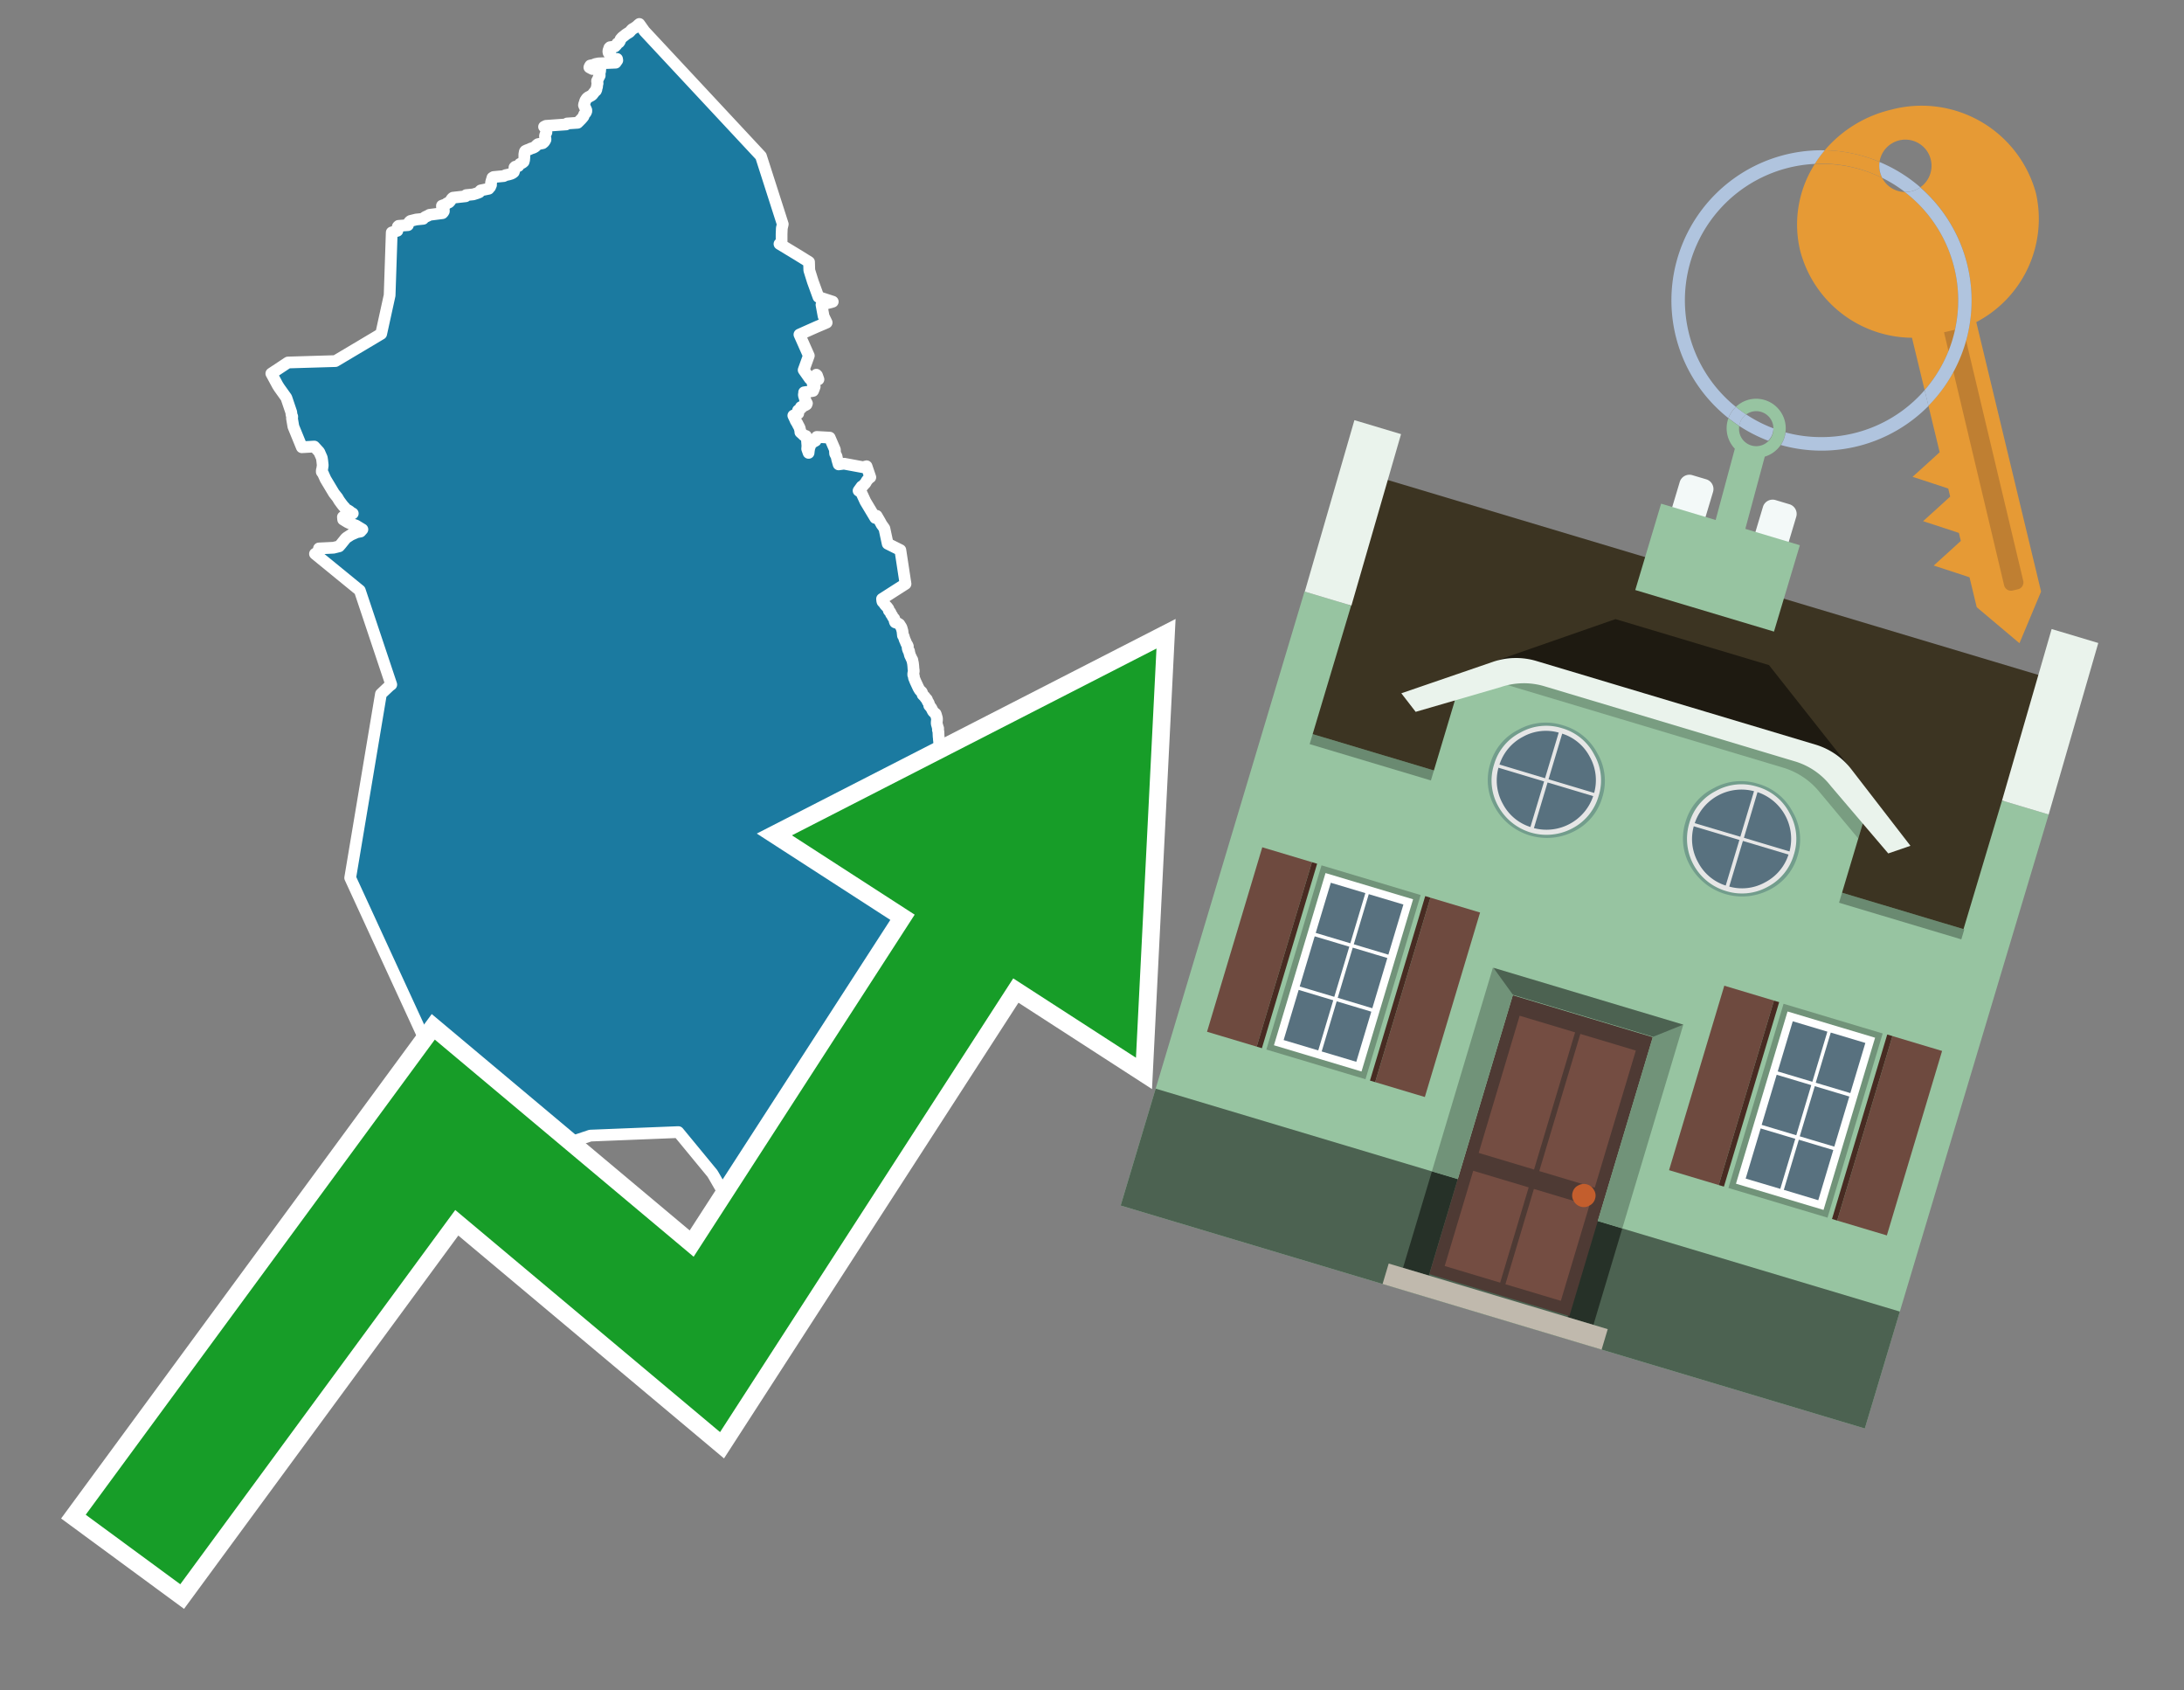 <svg id="Text" xmlns="http://www.w3.org/2000/svg" width="93.05" height="72" viewBox="0 0 93.05 72"><rect x="0" y="0" width="93.05" height="72" fill="#808080" stroke="none"/><polygon points="16.69,9.9 16.79,9.87 16.93,9.83 16.93,9.78 16.93,9.75 16.94,9.69 16.95,9.65 16.98,9.62 17.38,9.59 17.4,9.51 17.45,9.44 17.49,9.41 17.73,9.35 18.03,9.32 18.05,9.29 18.12,9.24 18.23,9.19 18.3,9.15 18.85,9.08 18.88,9.05 18.91,9 18.91,8.95 18.87,8.9 18.84,8.85 18.83,8.82 18.83,8.76 19,8.7 19.04,8.66 19.13,8.62 19.17,8.58 19.22,8.51 19.26,8.45 19.3,8.42 19.84,8.36 19.86,8.31 20.16,8.28 20.32,8.23 20.42,8.19 20.45,8.14 20.48,8.11 20.82,8.04 20.85,8 20.88,7.97 20.92,7.88 20.92,7.84 20.92,7.79 20.93,7.74 20.94,7.71 20.95,7.67 20.97,7.61 20.98,7.57 21.03,7.54 21.46,7.5 21.54,7.46 21.68,7.43 21.78,7.4 21.84,7.37 21.89,7.33 21.91,7.27 21.92,7.24 21.92,7.2 21.92,7.13 21.95,7.1 22.09,7.07 22.12,7.02 22.15,6.98 22.25,6.94 22.31,6.89 22.32,6.85 22.33,6.82 22.34,6.7 22.34,6.57 22.35,6.51 22.36,6.46 22.38,6.43 22.44,6.4 22.55,6.36 22.61,6.33 22.73,6.29 22.8,6.25 22.84,6.21 22.88,6.17 22.92,6.14 23.12,6.1 23.18,6.05 23.22,5.99 23.24,5.95 23.24,5.91 23.22,5.81 23.22,5.78 23.24,5.72 23.28,5.64 23.28,5.59 23.26,5.54 23.25,5.5 23.24,5.47 23.24,5.44 23.18,5.4 23.26,5.36 24.12,5.3 24.16,5.26 24.61,5.23 24.67,5.17 24.71,5.13 24.76,5.08 24.83,5 24.86,4.96 24.87,4.92 24.89,4.87 24.94,4.82 24.96,4.79 24.98,4.74 24.98,4.69 24.94,4.6 24.92,4.57 24.9,4.53 24.88,4.48 24.89,4.43 24.91,4.38 24.92,4.34 24.94,4.28 24.98,4.22 25.01,4.18 25.06,4.14 25.12,4.11 25.21,4.06 25.25,4.02 25.27,3.99 25.31,3.94 25.35,3.89 25.39,3.86 25.41,3.81 25.41,3.77 25.43,3.72 25.44,3.68 25.44,3.62 25.45,3.59 25.46,3.55 25.44,3.48 25.44,3.44 25.47,3.39 25.49,3.34 25.51,3.29 25.53,3.26 25.55,3.22 25.55,3.19 25.54,3.13 25.55,3.1 25.56,3.06 25.57,3.03 25.57,2.97 25.58,2.91 25.24,2.94 25.11,2.87 25.12,2.84 25.15,2.79 25.3,2.76 25.35,2.73 25.5,2.7 26.23,2.67 26.25,2.64 26.3,2.57 26.29,2.51 26.12,2.54 26.05,2.48 26.03,2.44 26,2.38 26,2.35 26.01,2.32 26,2.28 25.93,2.25 25.92,2.21 25.92,2.17 25.93,2.13 25.95,2.08 25.96,2.04 25.99,2.01 26.2,1.98 26.26,1.92 26.28,1.89 26.3,1.85 26.36,1.82 26.39,1.79 26.41,1.75 26.44,1.67 26.51,1.59 26.56,1.55 26.6,1.52 26.66,1.47 26.72,1.43 26.77,1.4 26.82,1.37 26.91,1.27 26.94,1.24 27.03,1.19 27.1,1.14 27.14,1.11 27.18,1.07 27.24,1.02 27.46,1.33 32.42,6.65 33.35,9.55 33.31,9.72 33.3,9.97 33.3,10.28 33.3,10.31 33.27,10.34 33.21,10.39 33.97,10.85 34.47,11.16 34.48,11.51 34.63,11.99 34.87,12.65 35.08,12.72 35.48,12.85 35,12.98 35.09,13.47 35.22,13.74 35.13,13.78 34.8,13.92 34.53,14.04 34.06,14.25 34.46,15.15 34.24,15.76 34.5,16.13 34.58,16.09 34.67,16.05 34.73,16.02 34.78,15.96 34.81,15.99 34.87,16.16 34.81,16.19 34.75,16.22 34.69,16.25 34.61,16.29 34.62,16.32 34.63,16.35 34.71,16.47 34.67,16.58 34.64,16.65 34.47,16.68 34.26,16.71 34.27,16.74 34.27,16.77 34.25,16.8 34.25,16.84 34.29,16.97 34.3,17.02 34.31,17.05 34.33,17.08 34.35,17.13 34.38,17.18 34.36,17.23 34.29,17.27 34.18,17.31 34.12,17.34 34.14,17.38 34,17.48 34.02,17.52 34.01,17.61 33.8,17.7 33.88,17.87 33.9,17.92 33.93,17.97 33.98,18.05 34,18.1 34.02,18.13 34.07,18.23 34.08,18.28 34.09,18.32 34.1,18.37 34.1,18.41 34.19,18.49 34.24,18.54 34.34,18.57 34.38,18.74 34.4,18.99 34.39,19.12 34.45,19.29 34.46,19.2 34.48,19.08 34.53,18.95 34.55,18.9 34.61,18.85 34.75,18.77 34.79,18.69 34.8,18.61 35.35,18.64 35.57,19.15 35.58,19.32 35.6,19.36 35.64,19.43 35.67,19.57 35.73,19.78 35.96,19.75 36.77,19.9 36.92,19.86 37.08,20.33 37.02,20.37 36.95,20.45 36.92,20.49 36.87,20.58 36.81,20.64 36.77,20.69 36.71,20.72 36.58,20.9 36.69,20.97 36.87,21.36 37.29,22.06 37.35,21.97 37.49,22.21 37.56,22.34 37.64,22.45 37.68,22.51 37.82,23.16 38.36,23.43 38.58,24.87 37.58,25.51 37.59,25.6 37.6,25.63 37.63,25.66 37.66,25.69 37.69,25.74 37.73,25.79 37.79,25.85 37.82,25.89 37.85,25.93 37.86,25.97 37.87,26.01 37.92,26.06 37.95,26.11 37.96,26.15 37.99,26.19 38.01,26.22 38.03,26.26 38.05,26.3 38.1,26.35 38.11,26.41 38.12,26.47 38.14,26.51 38.24,26.54 38.32,26.59 38.35,26.64 38.37,26.67 38.39,26.7 38.41,26.74 38.45,26.88 38.47,27.07 38.5,27.1 38.52,27.17 38.55,27.26 38.58,27.32 38.59,27.35 38.62,27.42 38.66,27.48 38.68,27.53 38.67,27.56 38.67,27.61 38.7,27.7 38.73,27.73 38.74,27.8 38.75,27.83 38.77,27.91 38.8,27.97 38.85,28.08 38.87,28.11 38.88,28.18 38.89,28.21 38.9,28.27 38.91,28.36 38.92,28.5 38.93,28.55 38.93,28.61 38.91,28.68 38.91,28.71 38.91,28.75 38.93,28.78 38.94,28.82 38.94,28.87 39,29.02 39.13,29.3 39.19,29.4 39.22,29.43 39.26,29.46 39.28,29.49 39.31,29.59 39.37,29.65 39.4,29.68 39.43,29.73 39.46,29.76 39.49,29.79 39.5,29.82 39.51,29.86 39.53,29.89 39.56,29.93 39.59,30.01 39.59,30.05 39.65,30.12 39.68,30.16 39.71,30.22 39.75,30.3 39.81,30.36 39.86,30.4 39.88,30.45 39.89,30.49 39.91,30.56 39.92,30.59 39.92,30.67 39.91,30.76 39.91,30.83 39.92,30.86 39.93,30.89 39.95,30.97 39.97,31.02 39.97,31.06 39.96,31.09 39.98,31.15 39.99,31.37 40,31.45 40,31.48 40.02,31.66 40.03,31.75 40.09,31.89 40.14,31.93 40.16,31.96 40.25,32.11 40.27,32.14 40.18,32.18 40.12,32.27 40.17,32.45 40.2,32.62 40.22,32.77 40.23,32.8 40.25,32.83 40.26,32.91 40.27,32.99 40.27,33.03 40.27,33.07 40.26,33.13 40.25,33.21 40.2,33.39 40.19,33.43 40.18,33.46 40.18,33.51 40.18,33.68 40.2,33.75 40.27,33.94 40.28,34 40.29,34.03 40.33,34.2 40.34,34.25 40.37,34.34 40.41,34.37 40.43,34.43 40.44,34.53 40.44,34.57 40.43,34.64 40.43,34.67 40.43,34.71 40.43,34.77 40.44,34.85 40.43,34.97 40.43,35 40.42,35.03 40.42,35.07 40.41,35.11 40.38,35.26 40.37,35.35 40.37,35.38 40.36,35.42 40.32,35.49 40.28,35.57 40.26,35.65 40.25,35.69 40.22,35.74 40.21,35.77 40.2,35.81 40.19,35.84 40.16,35.88 40.13,35.94 40.11,35.98 40.08,36.03 40.03,36.1 40.02,36.14 39.99,36.2 39.98,36.23 39.96,36.29 39.94,36.39 39.93,36.42 39.92,36.46 39.92,36.52 39.89,36.61 39.89,36.67 39.88,36.74 39.87,36.84 39.91,36.98 39.91,37.14 39.91,37.21 39.91,37.26 39.93,37.29 39.94,37.35 39.96,37.42 40.04,37.58 40.15,37.81 40.19,37.87 40.24,37.92 40.29,37.96 40.25,38 40.26,38.11 40.26,38.15 40.27,38.2 40.32,38.25 40.35,38.28 40.37,38.31 40.41,38.43 40.44,38.49 40.41,38.57 40.4,38.6 40.42,38.64 40.41,38.68 40.38,38.72 40.33,38.86 40.32,38.89 40.32,38.96 40.32,39.01 40.3,39.06 40.29,39.1 40.27,39.13 40.25,39.16 40.2,39.2 40.09,39.24 40,39.27 39.97,39.32 39.95,39.37 39.93,39.4 39.89,39.45 39.88,39.51 39.86,39.54 39.83,39.57 39.8,39.62 39.76,39.65 39.7,39.73 39.68,39.76 39.65,39.8 39.62,39.84 39.59,39.89 39.59,39.94 39.59,39.98 39.56,40.11 39.56,40.14 39.56,40.18 39.57,40.22 39.57,40.28 39.6,40.38 39.59,40.43 39.59,40.51 39.59,40.55 39.63,40.59 39.66,40.64 39.67,40.74 39.57,40.71 39.59,40.78 39.43,40.85 39.37,40.88 39.33,40.94 39.3,40.99 39.27,41.02 39.22,41.07 39.19,41.11 39.17,41.14 39.16,41.18 39.12,41.24 39.13,41.28 39.12,41.31 39.1,41.39 39.08,41.47 39.05,41.54 39.07,41.57 39.09,41.6 39.09,41.63 39.09,41.73 39.09,41.78 39.1,41.81 39.12,41.89 39.13,41.93 39.05,41.98 39.06,42.05 39.09,42.12 39.11,42.15 39.19,42.21 39.18,42.38 39.2,42.41 39.24,42.44 39.25,42.48 39.25,42.54 39.26,42.59 39.27,42.66 39.29,42.74 39.28,42.88 39.29,42.91 39.31,42.94 39.32,42.97 39.32,43.01 39.33,43.11 39.33,43.18 39.22,43.47 39.15,43.62 39.12,43.66 39.1,43.69 38.99,43.73 38.93,43.76 38.93,43.79 38.93,43.82 38.94,43.91 38.95,43.98 38.66,43.95 38.15,44.02 38.08,44.05 37.27,44.12 37.26,44.17 37.22,44.23 37.15,44.31 37.08,44.4 37.05,44.44 36.98,44.51 36.96,44.54 36.91,44.59 36.86,44.68 36.83,44.73 36.76,44.8 36.72,44.85 36.7,44.89 36.64,44.93 36.57,44.99 36.55,45.02 36.52,45.07 36.5,45.13 36.48,45.18 36.46,45.27 36.45,45.36 36.45,45.46 36.44,45.56 36.41,45.62 36.4,45.66 36.36,45.73 36.34,45.77 36.31,45.86 36.29,45.9 36.29,45.94 36.3,45.98 36.3,46.02 36.3,46.05 36.32,46.11 36.34,46.16 36.37,46.22 36.4,46.25 36.41,46.28 36.39,46.32 36.33,46.39 36.26,46.43 36.23,46.48 36.2,46.53 36.18,46.57 36.18,46.61 36.11,46.7 36.1,46.75 36.1,46.8 36.14,46.93 36.16,46.99 36.18,47.04 36.21,47.08 36.24,47.13 36.3,47.18 36.37,47.23 36.4,47.26 36.42,47.3 36.42,47.34 36.46,47.41 36.48,47.44 35.58,47.93 33.98,49.68 33.9,49.6 33.85,49.57 33.76,49.54 33.61,49.49 33.39,49.46 33.01,49.64 32.95,49.71 32.85,49.78 32.8,49.81 32.71,49.86 32.69,49.9 32.6,49.95 32.43,50.04 32.28,50.11 32.21,50.15 32.14,50.19 32.08,50.23 32.03,50.26 31.92,50.34 31.86,50.37 31.81,50.4 31.77,50.43 31.73,50.46 31.68,50.49 31.36,50.64 31.17,50.67 31.02,50.7 30.85,50.74 30.68,50.55 30.41,50.08 30.35,49.98 28.9,48.22 25.15,48.37 23.09,49.06 23.13,49.36 23.14,49.4 22.18,50.29 19.39,51 19.32,50.95 19.28,50.92 19.19,50.84 19.03,50.77 18.81,50.59 20,48.43 14.92,37.39 16.23,29.56 16.6,29.21 16.67,29.16 15.33,25.15 13.42,23.59 13.6,23.47 13.59,23.36 14.21,23.33 14.45,23.27 14.52,23.19 14.73,22.93 14.78,22.89 14.95,22.78 15.2,22.67 15.36,22.64 15.44,22.55 15.16,22.38 14.95,22.31 14.86,22.27 14.8,22.24 14.62,22.13 14.61,22.02 15.03,21.87 14.94,21.82 14.9,21.78 14.82,21.73 14.72,21.68 14.69,21.62 14.63,21.56 14.56,21.47 14.45,21.32 14.38,21.2 14.23,21.01 14.11,20.81 13.87,20.41 13.78,20.21 13.77,20.18 13.73,20.13 13.71,20.1 13.71,20.07 13.71,20.04 13.73,19.96 13.75,19.82 13.73,19.63 13.71,19.5 13.6,19.25 13.39,19.02 12.86,19.05 12.5,18.17 12.44,17.82 12.45,17.77 12.45,17.74 12.42,17.67 12.41,17.56 12.2,16.94 11.9,16.52 11.83,16.41 11.56,15.91 12.27,15.44 14.29,15.38 16.24,14.22 16.6,12.58 " fill="#1b7aa0" stroke="#fff" stroke-linejoin="round" stroke-width="0.5"/><polygon points="49.272 27.624 33.741 35.58 38.97 38.959 29.553 53.529 18.525 44.281 3.652 64.518 7.681 67.479 19.396 51.538 30.678 60.999 43.169 41.673 48.398 45.053 49.272 27.624" fill="none" stroke="#fff" stroke-miterlimit="10" stroke-width="1.5"/><polygon points="49.272 27.624 33.741 35.58 38.97 38.959 29.553 53.529 18.525 44.281 3.652 64.518 7.681 67.479 19.396 51.538 30.678 60.999 43.169 41.673 48.398 45.053 49.272 27.624" fill="#179d28"/><path d="M80.19,7.577a1.16,1.16,0,0,1-.094-.251,1.114,1.114,0,0,1-.018-.429A6.367,6.367,0,0,0,77.743,6.4a5.269,5.269,0,0,0-.423.577c.1,0,.192-.007.288-.007A5.794,5.794,0,0,1,80.19,7.577Z" fill="#e69a35"/><path d="M77.608,6.4A6.394,6.394,0,0,0,73.64,17.81a1.26,1.26,0,0,1,.317-.48A5.821,5.821,0,0,1,77.32,6.981a5.269,5.269,0,0,1,.423-.577Z" fill="#b0c4de"/><path d="M84.2,13.72a4.962,4.962,0,0,0,2.545-5.48,5.047,5.047,0,0,0-6.179-3.566A5.322,5.322,0,0,0,77.743,6.4a6.367,6.367,0,0,1,2.335.493,1.114,1.114,0,1,1,1.736,1.084,6.392,6.392,0,0,1,.347,9.3l.479,1.985-.438.4-.716.648.92.3.6.2.082.341-.438.4-.716.648.92.3.605.2.082.341-.438.4-.716.649.92.3.605.2.307,1.274,1.821,1.534.921-2.2Z" fill="#e69a35"/><path d="M81.154,8.179a1.115,1.115,0,0,1-.964-.6,5.794,5.794,0,0,0-2.582-.6c-.1,0-.192,0-.288.007a4.783,4.783,0,0,0-.625,3.685,4.962,4.962,0,0,0,4.765,3.715L82,16.617a5.82,5.82,0,0,0-.846-8.438Z" fill="#e69a35"/><path d="M74.1,18.142a6.386,6.386,0,0,0,1.232.63.73.73,0,0,0,.224-.527h0a5.783,5.783,0,0,1-1.159-.593A.733.733,0,0,0,74.1,18.142Z" fill="#b0c4de"/><path d="M74.4,17.652q-.228-.152-.44-.322a1.26,1.26,0,0,0-.317.48c.148.117.3.228.46.332A.733.733,0,0,1,74.4,17.652Z" fill="#b0c4de"/><path d="M74.824,16.984a1.257,1.257,0,0,0-.867.346c.141.114.288.222.44.322a.731.731,0,0,1,1.159.593h0a.732.732,0,1,1-1.463,0,.7.7,0,0,1,.007-.1c-.158-.1-.312-.215-.46-.332a1.258,1.258,0,0,0,.273,1.3l-.979,3.635,1.275.341.98-3.639a1.266,1.266,0,0,0,.681-.5,1.249,1.249,0,0,0,.2-.538,1.328,1.328,0,0,0,.012-.168A1.262,1.262,0,0,0,74.824,16.984Z" fill="#97c4a1"/><path d="M85.974,25.1l-.226.053a.3.3,0,0,1-.362-.223l-2.56-10.777.81-.193L86.2,24.736A.3.3,0,0,1,85.974,25.1Z" fill="#bf7f32"/><path d="M80.1,7.326a1.16,1.16,0,0,0,.094.251,5.833,5.833,0,0,1,.964.6,1.137,1.137,0,0,0,.287-.031,1.108,1.108,0,0,0,.373-.167A6.371,6.371,0,0,0,80.078,6.9,1.114,1.114,0,0,0,80.1,7.326Z" fill="#b0c4de"/><path d="M77.608,18.618a5.836,5.836,0,0,1-1.534-.2,1.24,1.24,0,0,1-.2.537,6.4,6.4,0,0,0,6.291-1.666L82,16.617A5.807,5.807,0,0,1,77.608,18.618Z" fill="#b0c4de"/><path d="M81.814,7.981a1.108,1.108,0,0,1-.373.167,1.137,1.137,0,0,1-.287.031A5.82,5.82,0,0,1,82,16.617l.161.667a6.392,6.392,0,0,0-.347-9.3Z" fill="#b0c4de"/><polygon points="83.79 39.753 55.78 31.364 58.988 20.404 86.964 28.783 83.79 39.753 83.79 39.753" fill="#3c3422" fill-rule="evenodd"/><polygon points="81.705 53.32 87.284 34.692 85.297 34.097 83.656 39.575 55.926 31.269 57.567 25.791 55.579 25.196 47.746 51.348 79.451 60.844 81.705 53.32" fill="#97c4a1" fill-rule="evenodd"/><rect x="69.522" y="21.148" width="0.444" height="28.983" transform="translate(15.592 92.226) rotate(-73.326)" opacity="0.3"/><polygon points="87.284 34.692 85.297 34.097 87.411 26.793 89.398 27.388 87.284 34.692 87.284 34.692" fill="#eaf3ec" fill-rule="evenodd"/><polygon points="57.578 25.794 55.591 25.199 57.705 17.896 59.692 18.491 57.578 25.794 57.578 25.794" fill="#eaf3ec" fill-rule="evenodd"/><polygon points="79.451 60.844 80.943 55.865 49.238 46.369 47.747 51.348 79.451 60.844 79.451 60.844" fill="#4c6251" fill-rule="evenodd"/><path d="M71.566,20.528l-.522,1.743,1.418.425.523-1.744a.432.432,0,0,0-.289-.536l-.593-.177A.431.431,0,0,0,71.566,20.528Z" fill="#f3f9f8" fill-rule="evenodd"/><path d="M75.111,21.589l-.522,1.743,1.418.425.522-1.743a.43.43,0,0,0-.289-.536l-.593-.178A.43.43,0,0,0,75.111,21.589Z" fill="#f3f9f8" fill-rule="evenodd"/><polygon points="75.368 28.329 68.829 26.37 63.807 28.121 78.733 32.591 75.368 28.329" fill="#1e1a11"/><polygon points="78.248 32.422 64.442 28.287 62.236 28.998 60.064 36.247 77.453 41.455 79.651 34.116 78.248 32.422" fill="#97c4a1"/><path d="M77.74,32.516S65.088,28.725,65,28.7l-.938.43,11.892,3.562a3.175,3.175,0,0,1,1.532,1l1.685,2.02.327-1.09Z" fill-rule="evenodd" opacity="0.2"/><path d="M77.35,31.716,65.458,28.154a3.041,3.041,0,0,0-1.854.037l-3.9,1.339.611.79,3.626-1.054a3.045,3.045,0,0,1,1.855-.037l10.673,3.2A3.028,3.028,0,0,1,78,33.477l2.45,2.874.945-.325-2.518-3.26A3.036,3.036,0,0,0,77.35,31.716Z" fill="#eaf3ec"/><polygon points="76.683 23.223 70.773 21.453 69.671 25.132 75.581 26.902 76.683 23.223 76.683 23.223" fill="#97c4a1" fill-rule="evenodd"/><g id="Symbol_9_0_Layer2_0_MEMBER_8_MEMBER_21_MEMBER_0_FILL" data-name="Symbol 9 0 Layer2 0 MEMBER 8 MEMBER 21 MEMBER 0 FILL"><path d="M66.584,30.892a2.39,2.39,0,0,0-1.891.189,2.317,2.317,0,0,0-1.2,1.448A2.345,2.345,0,0,0,63.7,34.4a2.528,2.528,0,0,0,3.367,1.008,2.339,2.339,0,0,0,1.2-1.447,2.313,2.313,0,0,0-.208-1.87A2.394,2.394,0,0,0,66.584,30.892Z" fill="#729d8c"/></g><g id="Symbol_9_0_Layer2_0_MEMBER_8_MEMBER_21_MEMBER_1_FILL" data-name="Symbol 9 0 Layer2 0 MEMBER 8 MEMBER 21 MEMBER 1 FILL"><path d="M66.547,31.016a2.241,2.241,0,0,0-1.769.185,2.213,2.213,0,0,0-1.127,1.376,2.239,2.239,0,0,0,.185,1.768,2.341,2.341,0,0,0,3.145.942,2.234,2.234,0,0,0,1.126-1.376,2.207,2.207,0,0,0-.185-1.768A2.237,2.237,0,0,0,66.547,31.016Z" fill="#e6e6e6"/></g><g id="Symbol_9_0_Layer2_0_MEMBER_8_MEMBER_21_MEMBER_2_MEMBER_0_FILL" data-name="Symbol 9 0 Layer2 0 MEMBER 8 MEMBER 21 MEMBER 2 MEMBER 0 FILL"><path d="M65.787,33.284,63.843,32.7a2.036,2.036,0,0,0,.186,1.539,2.015,2.015,0,0,0,1.175.986Z" fill="#58717f"/></g><g id="Symbol_9_0_Layer2_0_MEMBER_8_MEMBER_21_MEMBER_2_MEMBER_1_FILL" data-name="Symbol 9 0 Layer2 0 MEMBER 8 MEMBER 21 MEMBER 2 MEMBER 1 FILL"><path d="M65.827,33.148l.582-1.944a2.01,2.01,0,0,0-1.523.178,2.037,2.037,0,0,0-1,1.183Z" fill="#58717f"/></g><g id="Symbol_9_0_Layer2_0_MEMBER_8_MEMBER_21_MEMBER_2_MEMBER_2_FILL" data-name="Symbol 9 0 Layer2 0 MEMBER 8 MEMBER 21 MEMBER 2 MEMBER 2 FILL"><path d="M67.878,33.91l-1.943-.582-.582,1.944a2.1,2.1,0,0,0,2.525-1.362Z" fill="#58717f"/></g><g id="Symbol_9_0_Layer2_0_MEMBER_8_MEMBER_21_MEMBER_2_MEMBER_3_FILL" data-name="Symbol 9 0 Layer2 0 MEMBER 8 MEMBER 21 MEMBER 2 MEMBER 3 FILL"><path d="M66.558,31.249l-.582,1.943,1.943.582a2.031,2.031,0,0,0-.186-1.539A2.009,2.009,0,0,0,66.558,31.249Z" fill="#58717f"/></g><g id="Symbol_9_0_Layer2_0_MEMBER_8_MEMBER_21_MEMBER_0_FILL-2" data-name="Symbol 9 0 Layer2 0 MEMBER 8 MEMBER 21 MEMBER 0 FILL"><path d="M74.9,33.384a2.4,2.4,0,0,0-1.891.189,2.316,2.316,0,0,0-1.2,1.448,2.341,2.341,0,0,0,.209,1.87A2.527,2.527,0,0,0,75.387,37.9a2.345,2.345,0,0,0,1.2-1.447,2.314,2.314,0,0,0-.209-1.87A2.389,2.389,0,0,0,74.9,33.384Z" fill="#729d8c"/></g><g id="Symbol_9_0_Layer2_0_MEMBER_8_MEMBER_21_MEMBER_1_FILL-2" data-name="Symbol 9 0 Layer2 0 MEMBER 8 MEMBER 21 MEMBER 1 FILL"><path d="M74.867,33.508a2.239,2.239,0,0,0-1.768.185,2.21,2.21,0,0,0-1.127,1.376,2.316,2.316,0,0,0,1.564,2.883,2.261,2.261,0,0,0,1.765-.173A2.237,2.237,0,0,0,76.428,36.4a2.209,2.209,0,0,0-.185-1.769A2.239,2.239,0,0,0,74.867,33.508Z" fill="#e6e6e6"/></g><g id="Symbol_9_0_Layer2_0_MEMBER_8_MEMBER_21_MEMBER_2_MEMBER_0_FILL-2" data-name="Symbol 9 0 Layer2 0 MEMBER 8 MEMBER 21 MEMBER 2 MEMBER 0 FILL"><path d="M74.107,35.776l-1.943-.582a2.031,2.031,0,0,0,.186,1.539,2.009,2.009,0,0,0,1.175.986Z" fill="#58717f"/></g><g id="Symbol_9_0_Layer2_0_MEMBER_8_MEMBER_21_MEMBER_2_MEMBER_1_FILL-2" data-name="Symbol 9 0 Layer2 0 MEMBER 8 MEMBER 21 MEMBER 2 MEMBER 1 FILL"><path d="M74.148,35.64,74.73,33.7a2.1,2.1,0,0,0-2.525,1.362Z" fill="#58717f"/></g><g id="Symbol_9_0_Layer2_0_MEMBER_8_MEMBER_21_MEMBER_2_MEMBER_2_FILL-2" data-name="Symbol 9 0 Layer2 0 MEMBER 8 MEMBER 21 MEMBER 2 MEMBER 2 FILL"><path d="M76.2,36.4l-1.943-.582-.582,1.944a2.015,2.015,0,0,0,1.523-.178A2.036,2.036,0,0,0,76.2,36.4Z" fill="#58717f"/></g><g id="Symbol_9_0_Layer2_0_MEMBER_8_MEMBER_21_MEMBER_2_MEMBER_3_FILL-2" data-name="Symbol 9 0 Layer2 0 MEMBER 8 MEMBER 21 MEMBER 2 MEMBER 3 FILL"><path d="M74.879,33.741,74.3,35.684l1.943.582a2.1,2.1,0,0,0-1.361-2.525Z" fill="#58717f"/></g><polygon points="51.426 43.946 53.542 44.58 55.896 36.723 53.78 36.089 51.426 43.946 51.426 43.946" fill="#6e4a3f" fill-rule="evenodd"/><polygon points="53.542 44.58 53.764 44.647 56.117 36.789 55.896 36.723 53.542 44.58 53.542 44.58" fill="#482b22" fill-rule="evenodd"/><polygon points="60.706 46.726 58.59 46.092 60.943 38.235 63.059 38.868 60.706 46.726 60.706 46.726" fill="#6e4a3f" fill-rule="evenodd"/><polygon points="58.59 46.092 58.368 46.026 60.722 38.168 60.943 38.235 58.59 46.092 58.59 46.092" fill="#482b22" fill-rule="evenodd"/><rect x="53.146" y="39.209" width="8.19" height="4.408" transform="translate(1.145 84.365) rotate(-73.326)" fill="#719379"/><polygon points="60.205 38.304 56.474 37.187 54.277 44.522 58.008 45.639 60.205 38.304 60.205 38.304" fill="#fff" fill-rule="evenodd"/><path d="M59.792,38.527l-.64,2.136-1.474-.442.639-2.135,1.475.441Zm-1.621-.485-.64,2.136-1.474-.442L56.7,37.6l1.474.442Zm-2.158,1.84,1.475.441-.64,2.136-1.474-.441.639-2.136Zm-.683,2.282,1.474.441-.639,2.136L54.69,44.3l.64-2.135Zm.981,2.621.639-2.136,1.475.442-.64,2.135-1.474-.441Zm2.158-1.84L56.994,42.5l.64-2.136,1.474.442-.639,2.136Z" fill="#58717f" fill-rule="evenodd"/><polygon points="80.39 52.621 78.274 51.988 80.628 44.13 82.743 44.764 80.39 52.621 80.39 52.621" fill="#6e4a3f" fill-rule="evenodd"/><polygon points="78.274 51.988 78.053 51.921 80.406 44.064 80.628 44.13 78.274 51.988 78.274 51.988" fill="#482b22" fill-rule="evenodd"/><polygon points="71.111 49.842 73.227 50.476 75.58 42.619 73.464 41.985 71.111 49.842 71.111 49.842" fill="#6e4a3f" fill-rule="evenodd"/><polygon points="73.227 50.476 73.448 50.542 75.802 42.685 75.58 42.619 73.227 50.476 73.227 50.476" fill="#482b22" fill-rule="evenodd"/><rect x="72.83" y="45.105" width="8.19" height="4.408" transform="translate(9.534 107.426) rotate(-73.326)" fill="#719379"/><polygon points="76.159 43.083 79.889 44.2 77.692 51.535 73.962 50.418 76.159 43.083 76.159 43.083" fill="#fff" fill-rule="evenodd"/><path d="M76.381,43.5l1.475.442-.64,2.135-1.475-.441.64-2.136ZM78,43.981l1.474.442-.64,2.136-1.474-.442L78,43.981Zm.791,2.724-.64,2.135L76.679,48.4l.64-2.136,1.474.442Zm-.684,2.282-.639,2.135L76,50.68l.64-2.135,1.474.442Zm-2.26,1.65L74.375,50.2l.639-2.135,1.475.441-.64,2.136Zm-.791-2.724.64-2.135,1.474.441-.639,2.136-1.475-.442Z" fill="#58717f" fill-rule="evenodd"/><polygon points="67.888 56.431 69.118 52.323 68.019 51.994 66.789 56.102 67.888 56.431 67.888 56.431" fill="#263128" fill-rule="evenodd"/><polygon points="60.877 54.331 62.108 50.223 61.007 49.894 59.776 54.002 60.877 54.331 60.877 54.331" fill="#263128" fill-rule="evenodd"/><g id="Symbol_9_0_Layer2_0_MEMBER_8_MEMBER_12_MEMBER_0_FILL" data-name="Symbol 9 0 Layer2 0 MEMBER 8 MEMBER 12 MEMBER 0 FILL"><path d="M70.418,44.178l-5.965-1.786L60.9,54.27l5.964,1.786Z" fill="#4e3a34"/></g><g id="Symbol_9_0_Layer2_0_MEMBER_8_MEMBER_12_MEMBER_1_MEMBER_0_FILL" data-name="Symbol 9 0 Layer2 0 MEMBER 8 MEMBER 12 MEMBER 1 MEMBER 0 FILL"><path d="M65.358,49.815l1.75-5.843-2.363-.708L63,49.107Z" fill="#744d42"/></g><g id="Symbol_9_0_Layer2_0_MEMBER_8_MEMBER_12_MEMBER_1_MEMBER_1_FILL" data-name="Symbol 9 0 Layer2 0 MEMBER 8 MEMBER 12 MEMBER 1 MEMBER 1 FILL"><path d="M67.331,44.039l-1.75,5.842,2.364.708,1.75-5.842Z" fill="#744d42"/></g><g id="Symbol_9_0_Layer2_0_MEMBER_8_MEMBER_12_MEMBER_2_MEMBER_0_FILL" data-name="Symbol 9 0 Layer2 0 MEMBER 8 MEMBER 12 MEMBER 2 MEMBER 0 FILL"><path d="M63.915,54.633l1.215-4.058-2.363-.707-1.215,4.057Z" fill="#744d42"/></g><g id="Symbol_9_0_Layer2_0_MEMBER_8_MEMBER_12_MEMBER_2_MEMBER_1_FILL" data-name="Symbol 9 0 Layer2 0 MEMBER 8 MEMBER 12 MEMBER 2 MEMBER 1 FILL"><path d="M66.5,55.407l1.215-4.057-2.363-.708L64.138,54.7Z" fill="#744d42"/></g><g id="Symbol_9_0_Layer2_0_MEMBER_8_MEMBER_13_FILL" data-name="Symbol 9 0 Layer2 0 MEMBER 8 MEMBER 13 FILL"><path d="M67.959,51.058a.439.439,0,0,0-.045-.367.487.487,0,0,0-.669-.2.445.445,0,0,0-.239.282.457.457,0,0,0,.041.378.481.481,0,0,0,.293.242.459.459,0,0,0,.377-.042A.453.453,0,0,0,67.959,51.058Z" fill="#c35e2d"/></g><g id="Symbol_9_0_Layer2_0_MEMBER_8_MEMBER_14_FILL" data-name="Symbol 9 0 Layer2 0 MEMBER 8 MEMBER 14 FILL"><path d="M64.557,42.047l-.951-.833-2.6,8.68,1.1.329Z" fill="#719379"/></g><g id="Symbol_9_0_Layer2_0_MEMBER_8_MEMBER_15_FILL" data-name="Symbol 9 0 Layer2 0 MEMBER 8 MEMBER 15 FILL"><path d="M71.718,43.643l-1.2.19L68.072,52.01l1.046.313Z" fill="#719379"/></g><g id="Symbol_9_0_Layer2_0_MEMBER_8_MEMBER_16_FILL" data-name="Symbol 9 0 Layer2 0 MEMBER 8 MEMBER 16 FILL"><path d="M63.627,41.22l.836,1.156,5.961,1.786,1.294-.519Z" fill="#4c6251"/></g><polygon points="58.905 54.69 59.166 53.819 68.498 56.614 68.237 57.485 58.905 54.69 58.905 54.69" fill="#c0b9ad" fill-rule="evenodd"/></svg>